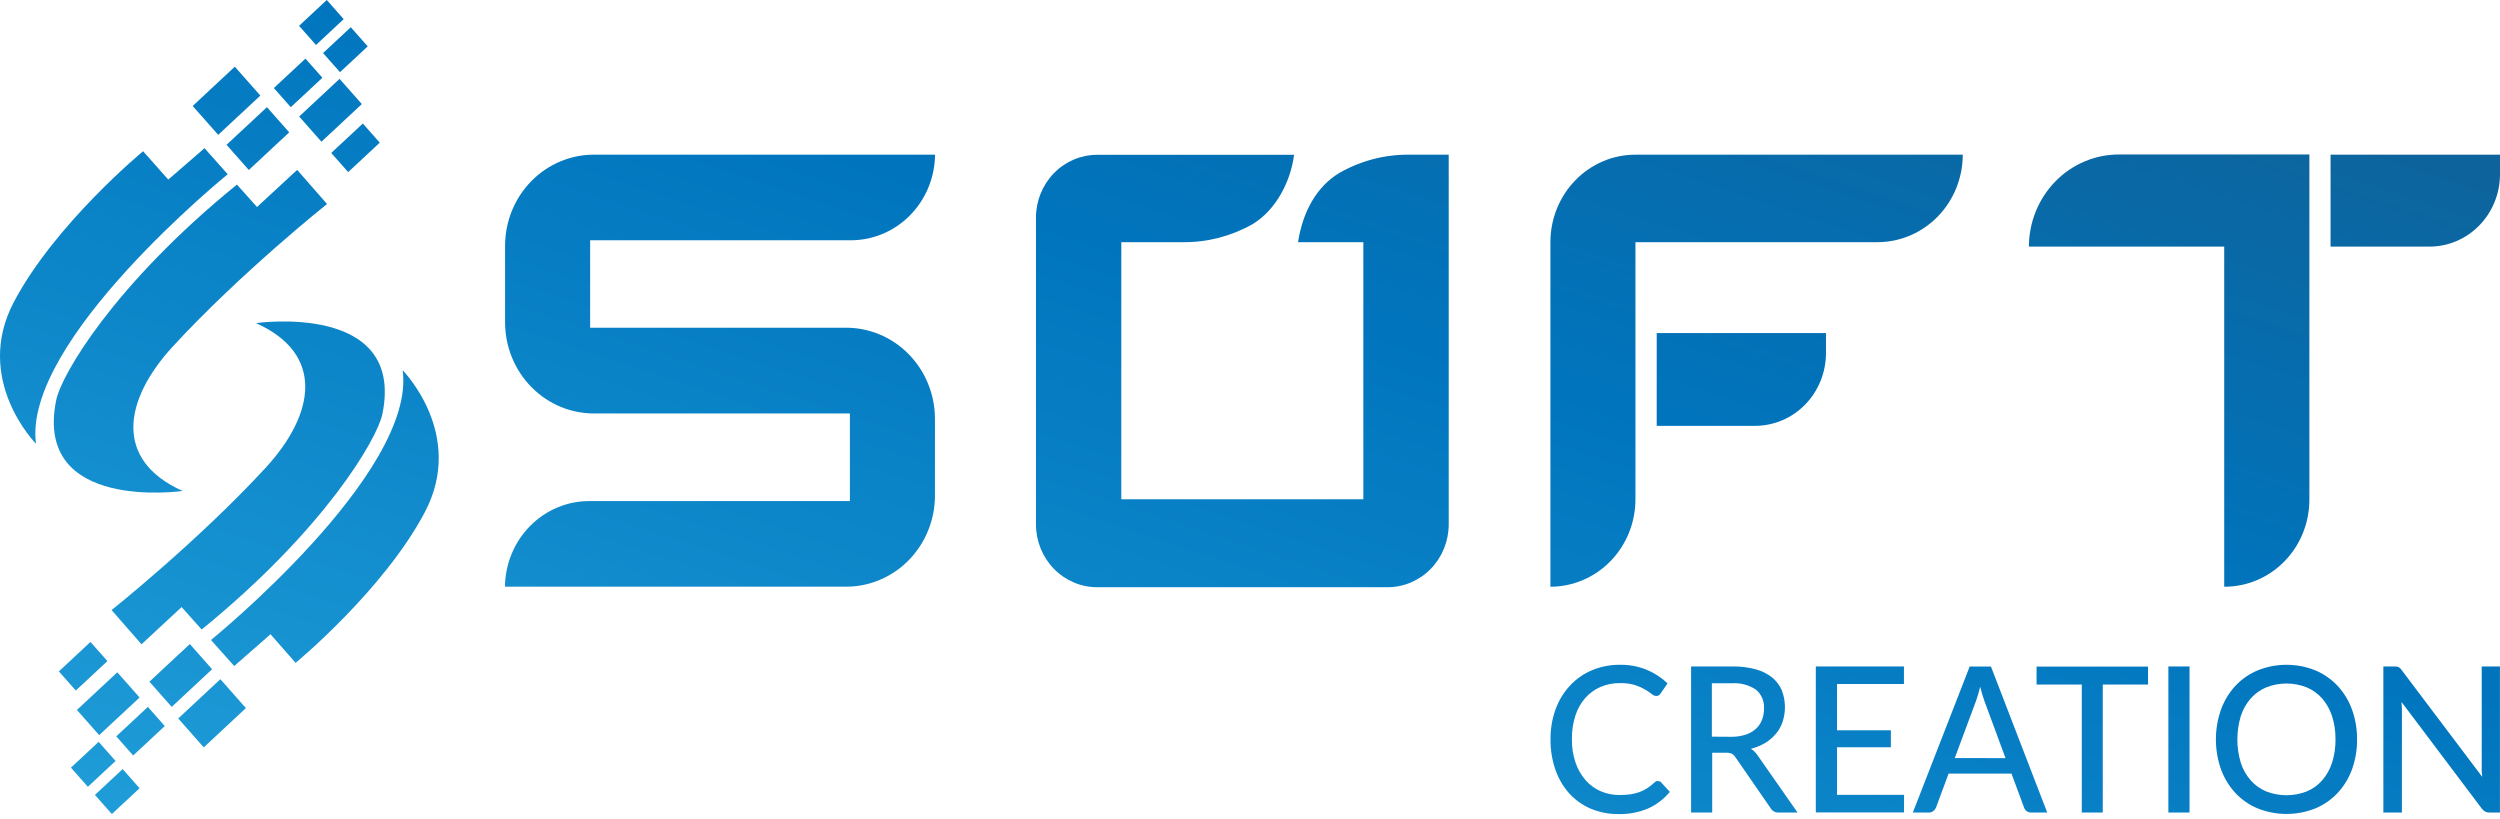 <?xml version="1.0" encoding="UTF-8"?> <svg xmlns="http://www.w3.org/2000/svg" width="400" height="131" viewBox="0 0 400 131" fill="none"><path d="M252.041 28.859C250.778 30.159 249.778 31.701 249.097 33.398C248.414 35.095 248.065 36.913 248.067 38.749V93.879C251.678 93.874 255.137 92.397 257.688 89.774C260.239 87.15 261.671 83.595 261.671 79.888V38.749H300.42C304.033 38.739 307.492 37.261 310.048 34.638C312.601 32.015 314.037 28.46 314.045 24.751H261.671C259.882 24.748 258.11 25.11 256.456 25.815C254.803 26.52 253.301 27.555 252.041 28.859Z" fill="url(#paint0_linear_190_1996)"></path><path d="M265.074 68.134H280.813C283.821 68.134 286.706 66.907 288.834 64.722C290.962 62.537 292.157 59.574 292.157 56.485V53.288H265.074V68.134Z" fill="url(#paint1_linear_190_1996)"></path><path d="M372.889 24.751V39.46H388.655C390.138 39.467 391.606 39.175 392.979 38.6C394.351 38.024 395.6 37.176 396.653 36.105C397.709 35.034 398.545 33.761 399.119 32.357C399.694 30.954 399.994 29.448 400 27.925V24.751H372.889Z" fill="url(#paint2_linear_190_1996)"></path><path d="M324.625 39.456H355.875V93.876C359.471 93.893 362.927 92.443 365.482 89.845C368.037 87.247 369.482 83.713 369.501 80.021V24.718H339.082C337.19 24.709 335.314 25.083 333.563 25.819C331.812 26.555 330.218 27.639 328.876 29.007C327.533 30.376 326.467 32.004 325.737 33.797C325.008 35.59 324.629 37.513 324.625 39.456Z" fill="url(#paint3_linear_190_1996)"></path><path d="M214.344 27.643C210.722 29.798 208.455 33.777 207.686 38.747H218.135V79.886H179.408V38.747H189.2C193.11 38.802 196.967 37.812 200.391 35.874C204.014 33.719 206.497 29.195 207.049 24.77H175.547C172.95 24.77 170.459 25.829 168.623 27.715C166.787 29.601 165.755 32.159 165.755 34.825V83.901C165.755 86.568 166.787 89.125 168.623 91.011C170.459 92.897 172.95 93.956 175.547 93.956H222.003C224.601 93.956 227.091 92.897 228.927 91.011C230.763 89.125 231.795 86.568 231.795 83.901V24.749H225.557C221.637 24.696 217.774 25.694 214.344 27.643Z" fill="url(#paint4_linear_190_1996)"></path><path d="M135.983 38.444C137.753 38.464 139.51 38.126 141.153 37.448C142.797 36.77 144.293 35.767 145.559 34.495C146.824 33.223 147.833 31.707 148.528 30.035C149.222 28.363 149.589 26.566 149.608 24.748H95.178C93.311 24.727 91.458 25.084 89.725 25.799C87.993 26.513 86.415 27.572 85.08 28.913C83.746 30.254 82.682 31.852 81.95 33.616C81.218 35.379 80.831 37.274 80.811 39.191V51.717C80.832 53.633 81.219 55.527 81.952 57.29C82.685 59.053 83.749 60.65 85.083 61.99C86.417 63.331 87.995 64.388 89.727 65.103C91.459 65.817 93.311 66.174 95.178 66.153H135.983V80.172H94.422C90.847 80.134 87.403 81.555 84.848 84.124C82.293 86.692 80.836 90.198 80.797 93.869H135.234C139.003 93.909 142.632 92.411 145.325 89.704C148.018 86.997 149.553 83.302 149.594 79.433V66.9C149.577 64.983 149.193 63.088 148.463 61.323C147.733 59.558 146.672 57.959 145.339 56.615C144.007 55.272 142.43 54.212 140.699 53.494C138.967 52.777 137.115 52.417 135.248 52.435H94.422V38.444H135.983Z" fill="url(#paint5_linear_190_1996)"></path><path d="M265.318 124.977C265.41 124.977 265.501 124.997 265.586 125.037C265.671 125.076 265.746 125.134 265.807 125.207L267.171 126.701C266.244 127.826 265.082 128.723 263.771 129.322C262.244 129.978 260.599 130.294 258.946 130.249C257.414 130.27 255.893 129.971 254.476 129.372C253.178 128.81 252.01 127.973 251.048 126.916C250.082 125.819 249.337 124.535 248.859 123.138C248.329 121.588 248.065 119.955 248.084 118.312C248.063 116.663 248.337 115.024 248.895 113.478C249.401 112.074 250.182 110.791 251.188 109.708C252.173 108.645 253.365 107.809 254.686 107.251C256.124 106.648 257.665 106.347 259.218 106.368C260.693 106.341 262.158 106.619 263.527 107.187C264.737 107.695 265.85 108.425 266.807 109.341L265.701 110.95C265.629 111.067 265.533 111.167 265.422 111.244C265.288 111.325 265.135 111.365 264.982 111.359C264.722 111.333 264.478 111.222 264.282 111.043C263.939 110.785 263.584 110.546 263.218 110.325C262.703 110.031 262.158 109.79 261.597 109.607C260.814 109.381 260.003 109.277 259.19 109.298C258.124 109.283 257.069 109.491 256.084 109.909C255.158 110.306 254.327 110.906 253.65 111.668C252.941 112.483 252.403 113.439 252.069 114.477C251.676 115.692 251.484 116.967 251.503 118.247C251.482 119.534 251.682 120.815 252.09 122.032C252.444 123.071 252.993 124.028 253.707 124.847C254.382 125.609 255.21 126.209 256.133 126.607C257.088 127.008 258.11 127.211 259.141 127.203C259.733 127.21 260.324 127.169 260.91 127.081C261.401 127.008 261.884 126.888 262.352 126.722C262.786 126.558 263.201 126.346 263.59 126.09C264.001 125.821 264.388 125.514 264.744 125.171C264.829 125.101 264.92 125.039 265.016 124.984C265.116 124.961 265.218 124.958 265.318 124.977Z" fill="url(#paint6_linear_190_1996)"></path><path d="M287.605 130.003H284.597C284.335 130.023 284.071 129.966 283.839 129.839C283.608 129.712 283.414 129.52 283.282 129.285L277.688 121.183C277.542 120.942 277.34 120.742 277.099 120.602C276.801 120.476 276.478 120.419 276.157 120.437H273.952V130.003H270.574V106.632H277.135C278.414 106.607 279.688 106.762 280.927 107.092C281.88 107.344 282.774 107.791 283.557 108.407C284.227 108.952 284.756 109.66 285.095 110.468C285.708 112.064 285.754 113.831 285.227 115.459C284.995 116.167 284.631 116.823 284.156 117.391C283.667 117.975 283.088 118.472 282.444 118.864C281.725 119.292 280.95 119.609 280.142 119.805C280.584 120.079 280.959 120.453 281.242 120.896L287.605 130.003ZM276.967 117.887C277.742 117.901 278.512 117.792 279.254 117.564C279.863 117.376 280.427 117.06 280.912 116.637C281.352 116.248 281.697 115.755 281.912 115.201C282.135 114.625 282.248 114.01 282.242 113.391C282.28 112.814 282.184 112.237 281.961 111.706C281.737 111.176 281.391 110.709 280.954 110.346C279.805 109.582 278.444 109.224 277.08 109.326H273.897V117.865L276.967 117.887Z" fill="url(#paint7_linear_190_1996)"></path><path d="M304.645 127.175V129.99H290.53V106.634H304.63V109.442H293.921V116.847H302.538V119.562H293.921V127.175H304.645Z" fill="url(#paint8_linear_190_1996)"></path><path d="M327.555 130.006H324.953C324.702 130.01 324.457 129.929 324.255 129.777C324.066 129.624 323.923 129.42 323.842 129.188L321.834 123.772H311.776L309.77 129.188C309.685 129.41 309.542 129.604 309.357 129.748C309.159 129.914 308.912 130.005 308.657 130.006H306.055L315.149 106.65H318.555L327.555 130.006ZM320.883 121.302L317.534 112.231C317.253 111.463 317.019 110.679 316.834 109.882C316.715 110.349 316.595 110.787 316.476 111.189C316.357 111.591 316.232 111.907 316.121 112.259L312.763 121.287L320.883 121.302Z" fill="url(#paint9_linear_190_1996)"></path><path d="M343.686 109.527H336.441V130.003H333.084V109.527H325.852V106.654H343.686V109.527Z" fill="url(#paint10_linear_190_1996)"></path><path d="M350.325 130.005H346.94V106.634H350.325V130.005Z" fill="url(#paint11_linear_190_1996)"></path><path d="M377.128 118.31C377.145 119.949 376.87 121.577 376.317 123.115C375.804 124.519 375.019 125.802 374.008 126.885C373.002 127.952 371.789 128.791 370.447 129.349C367.481 130.527 364.196 130.527 361.23 129.349C359.887 128.795 358.672 127.955 357.668 126.885C356.664 125.8 355.881 124.517 355.368 123.115C354.268 120.014 354.268 116.613 355.368 113.512C355.879 112.104 356.662 110.817 357.668 109.727C358.674 108.658 359.887 107.816 361.23 107.257C364.194 106.069 367.483 106.069 370.447 107.257C371.787 107.819 373 108.66 374.008 109.727C375.019 110.815 375.804 112.103 376.317 113.512C376.868 115.047 377.145 116.673 377.128 118.31ZM373.679 118.31C373.696 117.04 373.508 115.776 373.125 114.568C372.789 113.53 372.251 112.573 371.547 111.753C370.862 110.979 370.019 110.373 369.077 109.979C366.989 109.155 364.681 109.155 362.594 109.979C361.651 110.374 360.804 110.98 360.117 111.753C359.404 112.568 358.864 113.527 358.53 114.568C357.794 117.008 357.794 119.619 358.53 122.059C358.864 123.095 359.404 124.049 360.117 124.86C360.802 125.632 361.649 126.236 362.594 126.627C364.681 127.441 366.987 127.441 369.077 126.627C370.019 126.238 370.864 125.634 371.547 124.86C372.249 124.044 372.787 123.092 373.125 122.059C373.508 120.849 373.696 119.582 373.679 118.31Z" fill="url(#paint12_linear_190_1996)"></path><path d="M399.991 106.633V130.004H398.284C398.057 130.012 397.831 129.961 397.627 129.853C397.422 129.733 397.244 129.574 397.095 129.386L384.246 112.322C384.246 112.616 384.288 112.903 384.303 113.183C384.316 113.464 384.303 113.729 384.303 113.981V130.004H381.337V106.633H383.078C383.316 106.618 383.554 106.652 383.778 106.734C383.978 106.851 384.146 107.016 384.267 107.215L397.152 124.294C397.116 123.978 397.095 123.676 397.074 123.375C397.054 123.073 397.074 122.8 397.074 122.534V106.633H399.991Z" fill="url(#paint13_linear_190_1996)"></path><path d="M52.325 32.641C52.325 32.641 38.581 43.579 27.663 55.422C19.745 64.041 18.199 73.615 29.223 78.556C29.223 78.556 5.302 81.996 8.995 64.005C9.778 60.062 18.171 45.568 37.909 29.531L41.12 33.122L47.547 27.182L52.325 32.641Z" fill="url(#paint14_linear_190_1996)"></path><path d="M32.72 23.708L36.434 27.881C36.434 27.881 3.539 54.548 5.763 71.009C5.763 71.009 -4.35 60.782 2.217 48.321C8.785 35.86 22.893 24.196 22.893 24.196L26.921 28.735L32.72 23.708Z" fill="url(#paint15_linear_190_1996)"></path><path d="M41.655 15.292L37.57 10.671L30.827 16.956L34.912 21.577L41.655 15.292Z" fill="url(#paint16_linear_190_1996)"></path><path d="M46.273 21.176L42.71 17.145L36.246 23.169L39.81 27.2L46.273 21.176Z" fill="url(#paint17_linear_190_1996)"></path><path d="M57.893 16.65L54.33 12.619L47.866 18.643L51.43 22.674L57.893 16.65Z" fill="url(#paint18_linear_190_1996)"></path><path d="M60.761 22.826L58.054 19.762L52.999 24.474L55.707 27.537L60.761 22.826Z" fill="url(#paint19_linear_190_1996)"></path><path d="M51.58 12.439L48.872 9.376L43.818 14.087L46.525 17.151L51.58 12.439Z" fill="url(#paint20_linear_190_1996)"></path><path d="M58.833 7.418L56.125 4.355L51.692 8.487L54.4 11.55L58.833 7.418Z" fill="url(#paint21_linear_190_1996)"></path><path d="M54.991 3.063L52.284 0L47.85 4.132L50.558 7.195L54.991 3.063Z" fill="url(#paint22_linear_190_1996)"></path><path d="M17.852 97.612C17.852 97.612 31.596 86.674 42.514 74.831C50.432 66.212 51.984 56.638 40.955 51.697C40.955 51.697 64.875 48.257 61.182 66.248C60.371 70.191 51.977 84.685 32.268 100.722L29.057 97.131L22.643 103.085L17.852 97.612Z" fill="url(#paint23_linear_190_1996)"></path><path d="M37.474 106.566L33.76 102.4C33.76 102.4 66.633 75.704 64.43 59.243C64.43 59.243 74.544 69.47 67.983 81.931C61.422 94.392 47.301 106.056 47.301 106.056L43.279 101.481L37.474 106.566Z" fill="url(#paint24_linear_190_1996)"></path><path d="M28.516 114.956L32.601 119.578L39.344 113.293L35.259 108.671L28.516 114.956Z" fill="url(#paint25_linear_190_1996)"></path><path d="M23.909 109.07L27.473 113.101L33.936 107.077L30.373 103.046L23.909 109.07Z" fill="url(#paint26_linear_190_1996)"></path><path d="M12.305 113.592L15.869 117.623L22.332 111.598L18.769 107.567L12.305 113.592Z" fill="url(#paint27_linear_190_1996)"></path><path d="M9.42 107.424L12.128 110.488L17.183 105.776L14.475 102.713L9.42 107.424Z" fill="url(#paint28_linear_190_1996)"></path><path d="M18.601 117.815L21.309 120.878L26.364 116.167L23.656 113.104L18.601 117.815Z" fill="url(#paint29_linear_190_1996)"></path><path d="M11.349 122.825L14.057 125.888L18.49 121.756L15.782 118.693L11.349 122.825Z" fill="url(#paint30_linear_190_1996)"></path><path d="M15.19 127.184L17.898 130.247L22.331 126.115L19.624 123.052L15.19 127.184Z" fill="url(#paint31_linear_190_1996)"></path><defs><linearGradient id="paint0_linear_190_1996" x1="27.245" y1="130.253" x2="129.608" y2="-181.089" gradientUnits="userSpaceOnUse"><stop stop-color="#1E9CD7"></stop><stop offset="0.409" stop-color="#0075BE"></stop><stop offset="1" stop-color="#204B6B"></stop></linearGradient><linearGradient id="paint1_linear_190_1996" x1="27.245" y1="130.253" x2="129.608" y2="-181.089" gradientUnits="userSpaceOnUse"><stop stop-color="#1E9CD7"></stop><stop offset="0.409" stop-color="#0075BE"></stop><stop offset="1" stop-color="#204B6B"></stop></linearGradient><linearGradient id="paint2_linear_190_1996" x1="27.245" y1="130.253" x2="129.608" y2="-181.089" gradientUnits="userSpaceOnUse"><stop stop-color="#1E9CD7"></stop><stop offset="0.409" stop-color="#0075BE"></stop><stop offset="1" stop-color="#204B6B"></stop></linearGradient><linearGradient id="paint3_linear_190_1996" x1="27.245" y1="130.253" x2="129.608" y2="-181.089" gradientUnits="userSpaceOnUse"><stop stop-color="#1E9CD7"></stop><stop offset="0.409" stop-color="#0075BE"></stop><stop offset="1" stop-color="#204B6B"></stop></linearGradient><linearGradient id="paint4_linear_190_1996" x1="27.245" y1="130.253" x2="129.608" y2="-181.089" gradientUnits="userSpaceOnUse"><stop stop-color="#1E9CD7"></stop><stop offset="0.409" stop-color="#0075BE"></stop><stop offset="1" stop-color="#204B6B"></stop></linearGradient><linearGradient id="paint5_linear_190_1996" x1="27.245" y1="130.253" x2="129.608" y2="-181.089" gradientUnits="userSpaceOnUse"><stop stop-color="#1E9CD7"></stop><stop offset="0.409" stop-color="#0075BE"></stop><stop offset="1" stop-color="#204B6B"></stop></linearGradient><linearGradient id="paint6_linear_190_1996" x1="27.245" y1="130.253" x2="129.608" y2="-181.089" gradientUnits="userSpaceOnUse"><stop stop-color="#1E9CD7"></stop><stop offset="0.409" stop-color="#0075BE"></stop><stop offset="1" stop-color="#204B6B"></stop></linearGradient><linearGradient id="paint7_linear_190_1996" x1="27.245" y1="130.253" x2="129.608" y2="-181.089" gradientUnits="userSpaceOnUse"><stop stop-color="#1E9CD7"></stop><stop offset="0.409" stop-color="#0075BE"></stop><stop offset="1" stop-color="#204B6B"></stop></linearGradient><linearGradient id="paint8_linear_190_1996" x1="27.245" y1="130.253" x2="129.608" y2="-181.089" gradientUnits="userSpaceOnUse"><stop stop-color="#1E9CD7"></stop><stop offset="0.409" stop-color="#0075BE"></stop><stop offset="1" stop-color="#204B6B"></stop></linearGradient><linearGradient id="paint9_linear_190_1996" x1="27.245" y1="130.253" x2="129.608" y2="-181.089" gradientUnits="userSpaceOnUse"><stop stop-color="#1E9CD7"></stop><stop offset="0.409" stop-color="#0075BE"></stop><stop offset="1" stop-color="#204B6B"></stop></linearGradient><linearGradient id="paint10_linear_190_1996" x1="27.245" y1="130.253" x2="129.608" y2="-181.089" gradientUnits="userSpaceOnUse"><stop stop-color="#1E9CD7"></stop><stop offset="0.409" stop-color="#0075BE"></stop><stop offset="1" stop-color="#204B6B"></stop></linearGradient><linearGradient id="paint11_linear_190_1996" x1="27.245" y1="130.253" x2="129.608" y2="-181.089" gradientUnits="userSpaceOnUse"><stop stop-color="#1E9CD7"></stop><stop offset="0.409" stop-color="#0075BE"></stop><stop offset="1" stop-color="#204B6B"></stop></linearGradient><linearGradient id="paint12_linear_190_1996" x1="27.245" y1="130.253" x2="129.608" y2="-181.089" gradientUnits="userSpaceOnUse"><stop stop-color="#1E9CD7"></stop><stop offset="0.409" stop-color="#0075BE"></stop><stop offset="1" stop-color="#204B6B"></stop></linearGradient><linearGradient id="paint13_linear_190_1996" x1="27.245" y1="130.253" x2="129.608" y2="-181.089" gradientUnits="userSpaceOnUse"><stop stop-color="#1E9CD7"></stop><stop offset="0.409" stop-color="#0075BE"></stop><stop offset="1" stop-color="#204B6B"></stop></linearGradient><linearGradient id="paint14_linear_190_1996" x1="27.245" y1="130.253" x2="129.608" y2="-181.089" gradientUnits="userSpaceOnUse"><stop stop-color="#1E9CD7"></stop><stop offset="0.409" stop-color="#0075BE"></stop><stop offset="1" stop-color="#204B6B"></stop></linearGradient><linearGradient id="paint15_linear_190_1996" x1="27.245" y1="130.253" x2="129.608" y2="-181.089" gradientUnits="userSpaceOnUse"><stop stop-color="#1E9CD7"></stop><stop offset="0.409" stop-color="#0075BE"></stop><stop offset="1" stop-color="#204B6B"></stop></linearGradient><linearGradient id="paint16_linear_190_1996" x1="27.245" y1="130.253" x2="129.608" y2="-181.089" gradientUnits="userSpaceOnUse"><stop stop-color="#1E9CD7"></stop><stop offset="0.409" stop-color="#0075BE"></stop><stop offset="1" stop-color="#204B6B"></stop></linearGradient><linearGradient id="paint17_linear_190_1996" x1="27.245" y1="130.253" x2="129.608" y2="-181.089" gradientUnits="userSpaceOnUse"><stop stop-color="#1E9CD7"></stop><stop offset="0.409" stop-color="#0075BE"></stop><stop offset="1" stop-color="#204B6B"></stop></linearGradient><linearGradient id="paint18_linear_190_1996" x1="27.245" y1="130.253" x2="129.608" y2="-181.089" gradientUnits="userSpaceOnUse"><stop stop-color="#1E9CD7"></stop><stop offset="0.409" stop-color="#0075BE"></stop><stop offset="1" stop-color="#204B6B"></stop></linearGradient><linearGradient id="paint19_linear_190_1996" x1="27.245" y1="130.253" x2="129.608" y2="-181.089" gradientUnits="userSpaceOnUse"><stop stop-color="#1E9CD7"></stop><stop offset="0.409" stop-color="#0075BE"></stop><stop offset="1" stop-color="#204B6B"></stop></linearGradient><linearGradient id="paint20_linear_190_1996" x1="27.245" y1="130.253" x2="129.608" y2="-181.089" gradientUnits="userSpaceOnUse"><stop stop-color="#1E9CD7"></stop><stop offset="0.409" stop-color="#0075BE"></stop><stop offset="1" stop-color="#204B6B"></stop></linearGradient><linearGradient id="paint21_linear_190_1996" x1="27.245" y1="130.253" x2="129.608" y2="-181.089" gradientUnits="userSpaceOnUse"><stop stop-color="#1E9CD7"></stop><stop offset="0.409" stop-color="#0075BE"></stop><stop offset="1" stop-color="#204B6B"></stop></linearGradient><linearGradient id="paint22_linear_190_1996" x1="27.245" y1="130.253" x2="129.608" y2="-181.089" gradientUnits="userSpaceOnUse"><stop stop-color="#1E9CD7"></stop><stop offset="0.409" stop-color="#0075BE"></stop><stop offset="1" stop-color="#204B6B"></stop></linearGradient><linearGradient id="paint23_linear_190_1996" x1="27.245" y1="130.253" x2="129.608" y2="-181.089" gradientUnits="userSpaceOnUse"><stop stop-color="#1E9CD7"></stop><stop offset="0.409" stop-color="#0075BE"></stop><stop offset="1" stop-color="#204B6B"></stop></linearGradient><linearGradient id="paint24_linear_190_1996" x1="27.245" y1="130.253" x2="129.608" y2="-181.089" gradientUnits="userSpaceOnUse"><stop stop-color="#1E9CD7"></stop><stop offset="0.409" stop-color="#0075BE"></stop><stop offset="1" stop-color="#204B6B"></stop></linearGradient><linearGradient id="paint25_linear_190_1996" x1="27.245" y1="130.253" x2="129.608" y2="-181.089" gradientUnits="userSpaceOnUse"><stop stop-color="#1E9CD7"></stop><stop offset="0.409" stop-color="#0075BE"></stop><stop offset="1" stop-color="#204B6B"></stop></linearGradient><linearGradient id="paint26_linear_190_1996" x1="27.245" y1="130.253" x2="129.608" y2="-181.089" gradientUnits="userSpaceOnUse"><stop stop-color="#1E9CD7"></stop><stop offset="0.409" stop-color="#0075BE"></stop><stop offset="1" stop-color="#204B6B"></stop></linearGradient><linearGradient id="paint27_linear_190_1996" x1="27.245" y1="130.253" x2="129.608" y2="-181.089" gradientUnits="userSpaceOnUse"><stop stop-color="#1E9CD7"></stop><stop offset="0.409" stop-color="#0075BE"></stop><stop offset="1" stop-color="#204B6B"></stop></linearGradient><linearGradient id="paint28_linear_190_1996" x1="27.245" y1="130.253" x2="129.608" y2="-181.089" gradientUnits="userSpaceOnUse"><stop stop-color="#1E9CD7"></stop><stop offset="0.409" stop-color="#0075BE"></stop><stop offset="1" stop-color="#204B6B"></stop></linearGradient><linearGradient id="paint29_linear_190_1996" x1="27.245" y1="130.253" x2="129.608" y2="-181.089" gradientUnits="userSpaceOnUse"><stop stop-color="#1E9CD7"></stop><stop offset="0.409" stop-color="#0075BE"></stop><stop offset="1" stop-color="#204B6B"></stop></linearGradient><linearGradient id="paint30_linear_190_1996" x1="27.245" y1="130.253" x2="129.608" y2="-181.089" gradientUnits="userSpaceOnUse"><stop stop-color="#1E9CD7"></stop><stop offset="0.409" stop-color="#0075BE"></stop><stop offset="1" stop-color="#204B6B"></stop></linearGradient><linearGradient id="paint31_linear_190_1996" x1="27.245" y1="130.253" x2="129.608" y2="-181.089" gradientUnits="userSpaceOnUse"><stop stop-color="#1E9CD7"></stop><stop offset="0.409" stop-color="#0075BE"></stop><stop offset="1" stop-color="#204B6B"></stop></linearGradient></defs></svg> 